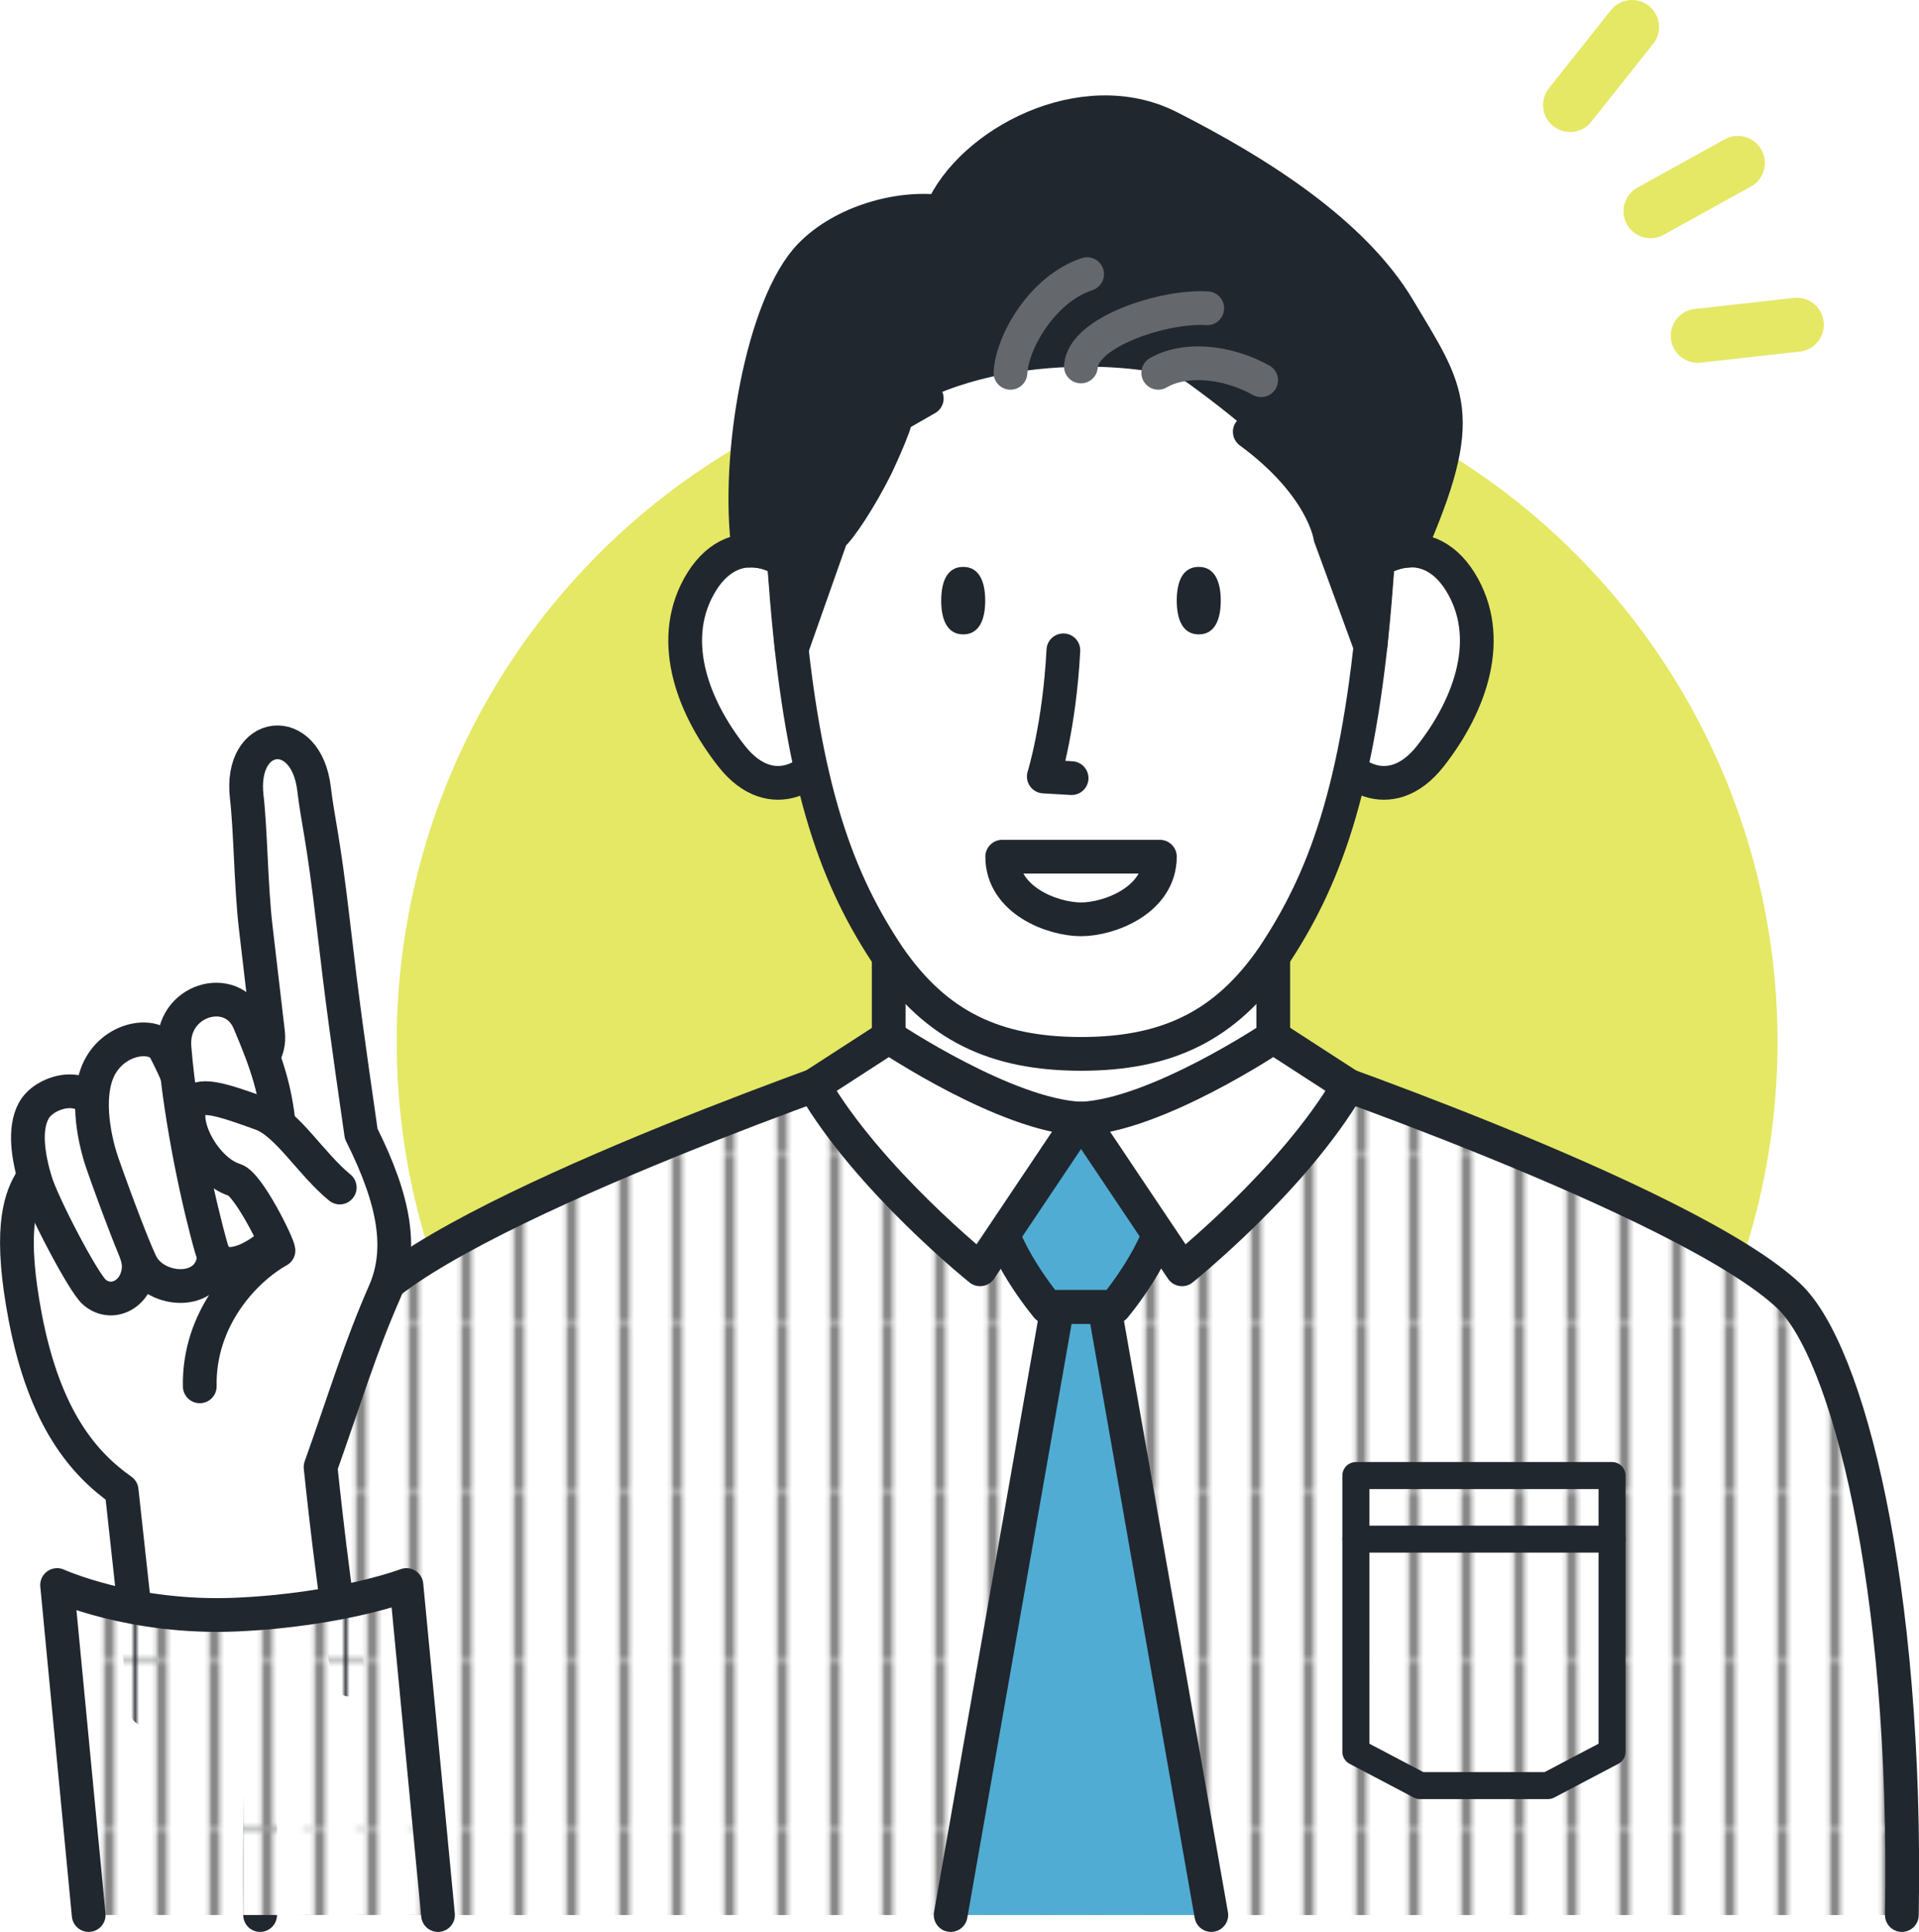 <?xml version="1.0" encoding="UTF-8"?>
<svg id="_レイヤー_2" data-name="レイヤー 2" xmlns="http://www.w3.org/2000/svg" xmlns:xlink="http://www.w3.org/1999/xlink" viewBox="0 0 142.17 143.13">
  <defs>
    <style>
      .cls-1, .cls-2, .cls-3, .cls-4, .cls-5 {
        fill: none;
      }

      .cls-6 {
        fill: #21272e;
      }

      .cls-7 {
        fill: #50acd3;
      }

      .cls-7, .cls-2, .cls-3, .cls-8 {
        stroke-width: 2.5px;
      }

      .cls-7, .cls-2, .cls-3, .cls-8, .cls-4, .cls-5 {
        stroke-linecap: round;
        stroke-linejoin: round;
      }

      .cls-7, .cls-2, .cls-8, .cls-5 {
        stroke: #21272e;
      }

      .cls-9 {
        fill: #e4e865;
      }

      .cls-10 {
        fill: url(#_新規パターンスウォッチ_19);
      }

      .cls-11 {
        fill: url(#_新規パターンスウォッチ_19-2);
      }

      .cls-12, .cls-8 {
        fill: #fff;
      }

      .cls-3 {
        stroke: #64676c;
      }

      .cls-4 {
        stroke: #e4e865;
        stroke-width: 4px;
      }

      .cls-5 {
        stroke-width: 2px;
      }

      .cls-13 {
        fill: #888;
      }
    </style>
    <pattern id="_新規パターンスウォッチ_19" data-name="新規パターンスウォッチ 19" x="0" y="0" width="12.16" height="24.74" patternTransform="translate(-3254.98 -2351.76) scale(.3 .5)" patternUnits="userSpaceOnUse" viewBox="0 0 12.16 24.74">
      <g>
        <rect class="cls-1" width="12.16" height="24.74"/>
        <rect class="cls-12" width="12.16" height="24.74"/>
        <rect class="cls-13" x="4.78" width="2.61" height="24.74"/>
      </g>
    </pattern>
    <pattern id="_新規パターンスウォッチ_19-2" data-name="新規パターンスウォッチ 19" patternTransform="translate(-3254.14 -2351.76) scale(.3 .5)" xlink:href="#_新規パターンスウォッチ_19"/>
  </defs>
  <g id="_レイヤー_1-2" data-name="レイヤー 1">
    <g>
      <g>
        <circle class="cls-9" cx="80.54" cy="77.19" r="51.15"/>
        <g>
          <line class="cls-4" x1="128.75" y1="12.07" x2="122.28" y2="15.65"/>
          <line class="cls-4" x1="133.12" y1="24.06" x2="125.78" y2="24.88"/>
          <line class="cls-4" x1="120.91" y1="2" x2="116.32" y2="7.78"/>
        </g>
      </g>
      <g>
        <g>
          <g>
            <path class="cls-12" d="M132.53,96.02c-7.56-7.15-38.15-17.56-38.2-17.56v-11.5h-28.49v11.5c-.05,0-30.64,10.41-38.2,17.56-4.34,4.1-8.79,21.29-8.37,45.86h121.62c.43-24.57-4.03-41.76-8.37-45.86Z"/>
            <path class="cls-10" d="M132.53,96.02c-7.56-7.15-38.15-17.56-38.2-17.56-4,2.98-11.39,4.42-14.24,4.42s-10.24-1.44-14.24-4.42c-.08.01-30.64,10.41-38.2,17.56-4.34,4.1-8.79,21.29-8.37,45.86h121.62c.43-24.57-4.03-41.76-8.37-45.86Z"/>
            <polyline class="cls-7" points="89.74 141.88 81.82 96.83 80.08 96.83 78.34 96.83 70.43 141.88"/>
            <path class="cls-7" d="M83.26,83.79l-3.18-.91-3.18.91s-3.44,1.96-3.18,5.37c.27,3.41,3.85,7.66,3.85,7.66h5.01s3.59-4.26,3.85-7.66c.27-3.41-3.18-5.37-3.18-5.37Z"/>
            <path class="cls-2" d="M140.9,141.88c.43-24.57-4.03-41.76-8.37-45.86-7.56-7.15-38.15-17.56-38.2-17.56v-11.5h-28.49v11.5c-.05,0-30.64,10.41-38.2,17.56-4.34,4.1-8.79,21.29-8.37,45.86"/>
            <path class="cls-8" d="M94.33,76.83s-8.67,5.82-14.24,6.05l7.48,11.16s8.25-6.61,12.33-13.61l-5.56-3.6Z"/>
            <path class="cls-8" d="M60.28,80.43c4.08,7,12.33,13.61,12.33,13.61l7.48-11.16c-5.56-.23-14.22-6.04-14.24-6.05l-5.56,3.6Z"/>
          </g>
          <g>
            <polygon class="cls-5" points="119.43 129.79 114.68 132.29 105.2 132.29 100.45 129.79 100.45 109.32 119.43 109.32 119.43 129.79"/>
            <line class="cls-5" x1="100.45" y1="114.03" x2="119.43" y2="114.03"/>
          </g>
        </g>
        <g>
          <g>
            <path class="cls-8" d="M25.9,124.44c-1.06-5.08-2.15-15.75-2.15-15.75,1.89-5.32,2.92-8.81,4.74-12.95,1.35-3.09.81-6.68-1.73-11.74-.99-6.9-1.36-9.46-2.09-15.74-.73-6.29-1.14-7.56-1.4-9.79-.58-5-5.57-4.42-4.99.58.29,2.49.31,6.6.66,9.61.22,1.9.64,5.49.92,7.87.16,1.39-.67,2.63-2.12,3.02-3.98,1.08-10.39,3.04-12.35,3.76-2.67.97-1.39,1.26-3.17,4.31-.81,1.39-1.52,3.83-.35,9.97,1.45,7.6,4.39,10.89,7.14,12.83,0,0,1.46,13.46,1.82,16.22"/>
            <path class="cls-8" d="M9.35,90.17c.26,1.56.97,2.83.93,3.73-.08,1.94-1.96,2.96-3.28,1.84-.83-.7-3.85-6.5-4.37-8.22s-.89-3.85-.13-5.23,3.42-2.15,4.47-.52c.84,1.31,1.86,5.26,2.39,8.4Z"/>
            <path class="cls-8" d="M12.25,77.81c-.67-1.3-3.38-1.06-4.68.95-1.31,2.01-.66,5.47.02,7.43.89,2.56,2.55,6.97,2.98,7.65,1.3,2.02,5.16,2.07,5.29-.86s-.51-9.2-3.61-15.16Z"/>
            <path class="cls-8" d="M12.93,77.65c-.33-3.59,4.26-4.94,5.53-1.94s2.05,5.13,2.27,8.54c.19,2.92.11,5.74-.28,7.44-.13.58-4.01,3.52-4.78.83-.88-3.06-2.29-9.35-2.74-14.87Z"/>
            <path class="cls-8" d="M14.8,102.71c-.1-4.99,3.29-8.64,5.83-10.06,0-.4-2.22-4.91-3.24-5.23-2.34-.73-4.23-4.56-3.08-5.75.65-.67,2.18-.2,5.06.85,1.91.69,3.66,3.71,5.8,5.46"/>
          </g>
          <path class="cls-11" d="M30.1,117.43s-4.88,1.85-12.6,2.19c-7.73.34-13.28-2.19-13.28-2.19l2.34,24.45h25.89l-2.34-24.45Z"/>
          <path class="cls-2" d="M32.45,141.88l-2.34-24.45s-4.88,1.85-12.6,2.19c-7.73.34-13.28-2.19-13.28-2.19l2.34,24.45"/>
        </g>
        <g>
          <g>
            <g>
              <path class="cls-8" d="M98.97,44.97c2.14-4.12,6.64-6,9.21-1.88,2.56,4.12.78,9.13-2.22,12.94-3,3.81-6.61,1.34-7.18-1.08-.56-2.42.19-9.98.19-9.98Z"/>
              <path class="cls-8" d="M61.2,44.97c-2.14-4.12-6.64-6-9.21-1.88-2.56,4.12-.78,9.13,2.22,12.94,3,3.81,6.61,1.34,7.18-1.08.56-2.42-.19-9.98-.19-9.98Z"/>
            </g>
            <path class="cls-8" d="M80.08,18.29c-20.35,0-23.58,4.63-21.78,26.18,1.19,14.19,3.84,20.89,7.55,26.43,3.53,5.11,7.86,7.17,14.23,7.18h0s0,0,0,0h0c6.37,0,10.7-2.06,14.23-7.18,3.7-5.54,6.36-12.24,7.55-26.43,1.8-21.56-1.42-26.18-21.78-26.18Z"/>
            <path class="cls-6" d="M88.81,42c-1.21,0-1.63,1.12-1.63,2.5s.43,2.5,1.63,2.5,1.63-1.12,1.63-2.5-.43-2.5-1.63-2.5Z"/>
            <path class="cls-6" d="M71.36,42c-1.21,0-1.63,1.12-1.63,2.5s.43,2.5,1.63,2.5,1.63-1.12,1.63-2.5-.43-2.5-1.63-2.5Z"/>
            <path class="cls-2" d="M78.78,48.18c-.29,5.64-1.45,9.35-1.45,9.35l2.06.12"/>
            <path class="cls-2" d="M74.25,63.47c0,3.24,3.74,4.64,5.84,4.64s5.84-1.42,5.84-4.64h-11.68Z"/>
          </g>
          <path class="cls-6" d="M69.73,15.69c2.18-5.1,10.53-9.51,16.89-6.28,6.5,3.3,13.63,7.78,17.02,13.49,3.7,6.21,5.19,7.71.72,17.89-.56.02-1.13.17-1.68.42-.2.04-.4.14-.61.31,0,0,0,0,0,0l-.54,6.35-2.98-8.14c-.35-3.93-8.73-10.03-10.56-11.36-1.83-1.34-14.13-2.64-21.6,2.46-.62,2.77-3.71,7.99-4.8,8.9l-2.94,8.33-.58-6.54c-.85-.5-1.74-.76-2.62-.71-.96-6.92,1.04-18.26,4.58-21.89,2.42-2.48,6.59-3.63,9.69-3.21Z"/>
          <path class="cls-2" d="M68.66,29.52l-2.27,1.3c-.05.75-1.51,3.81-1.51,3.81-1.15,2.28-2.61,4.52-3.28,5.09l-2.94,8.33-.58-6.54c-.85-.5-1.74-.76-2.62-.71-.96-6.92,1.04-18.26,4.58-21.89,2.42-2.48,6.59-3.63,9.69-3.21,2.18-5.1,10.53-9.51,16.89-6.28,6.5,3.3,13.63,7.78,17.02,13.49,3.7,6.21,5.19,7.71.72,17.89-.56.02-1.13.17-1.68.42-.2.04-.4.14-.61.31,0,0,0,0,0,0l-.54,6.35-2.98-8.14s-.49-3.73-5.96-7.75"/>
          <path class="cls-3" d="M74.86,27.62c.12-2.29,2.37-6.22,5.68-7.31"/>
          <path class="cls-3" d="M80.08,27.15c.14-2.55,6.14-4.52,9.36-4.31"/>
          <path class="cls-3" d="M85.81,27.62c1.91-1.12,5.04-.89,7.62.55"/>
        </g>
      </g>
    </g>
  </g>
</svg>